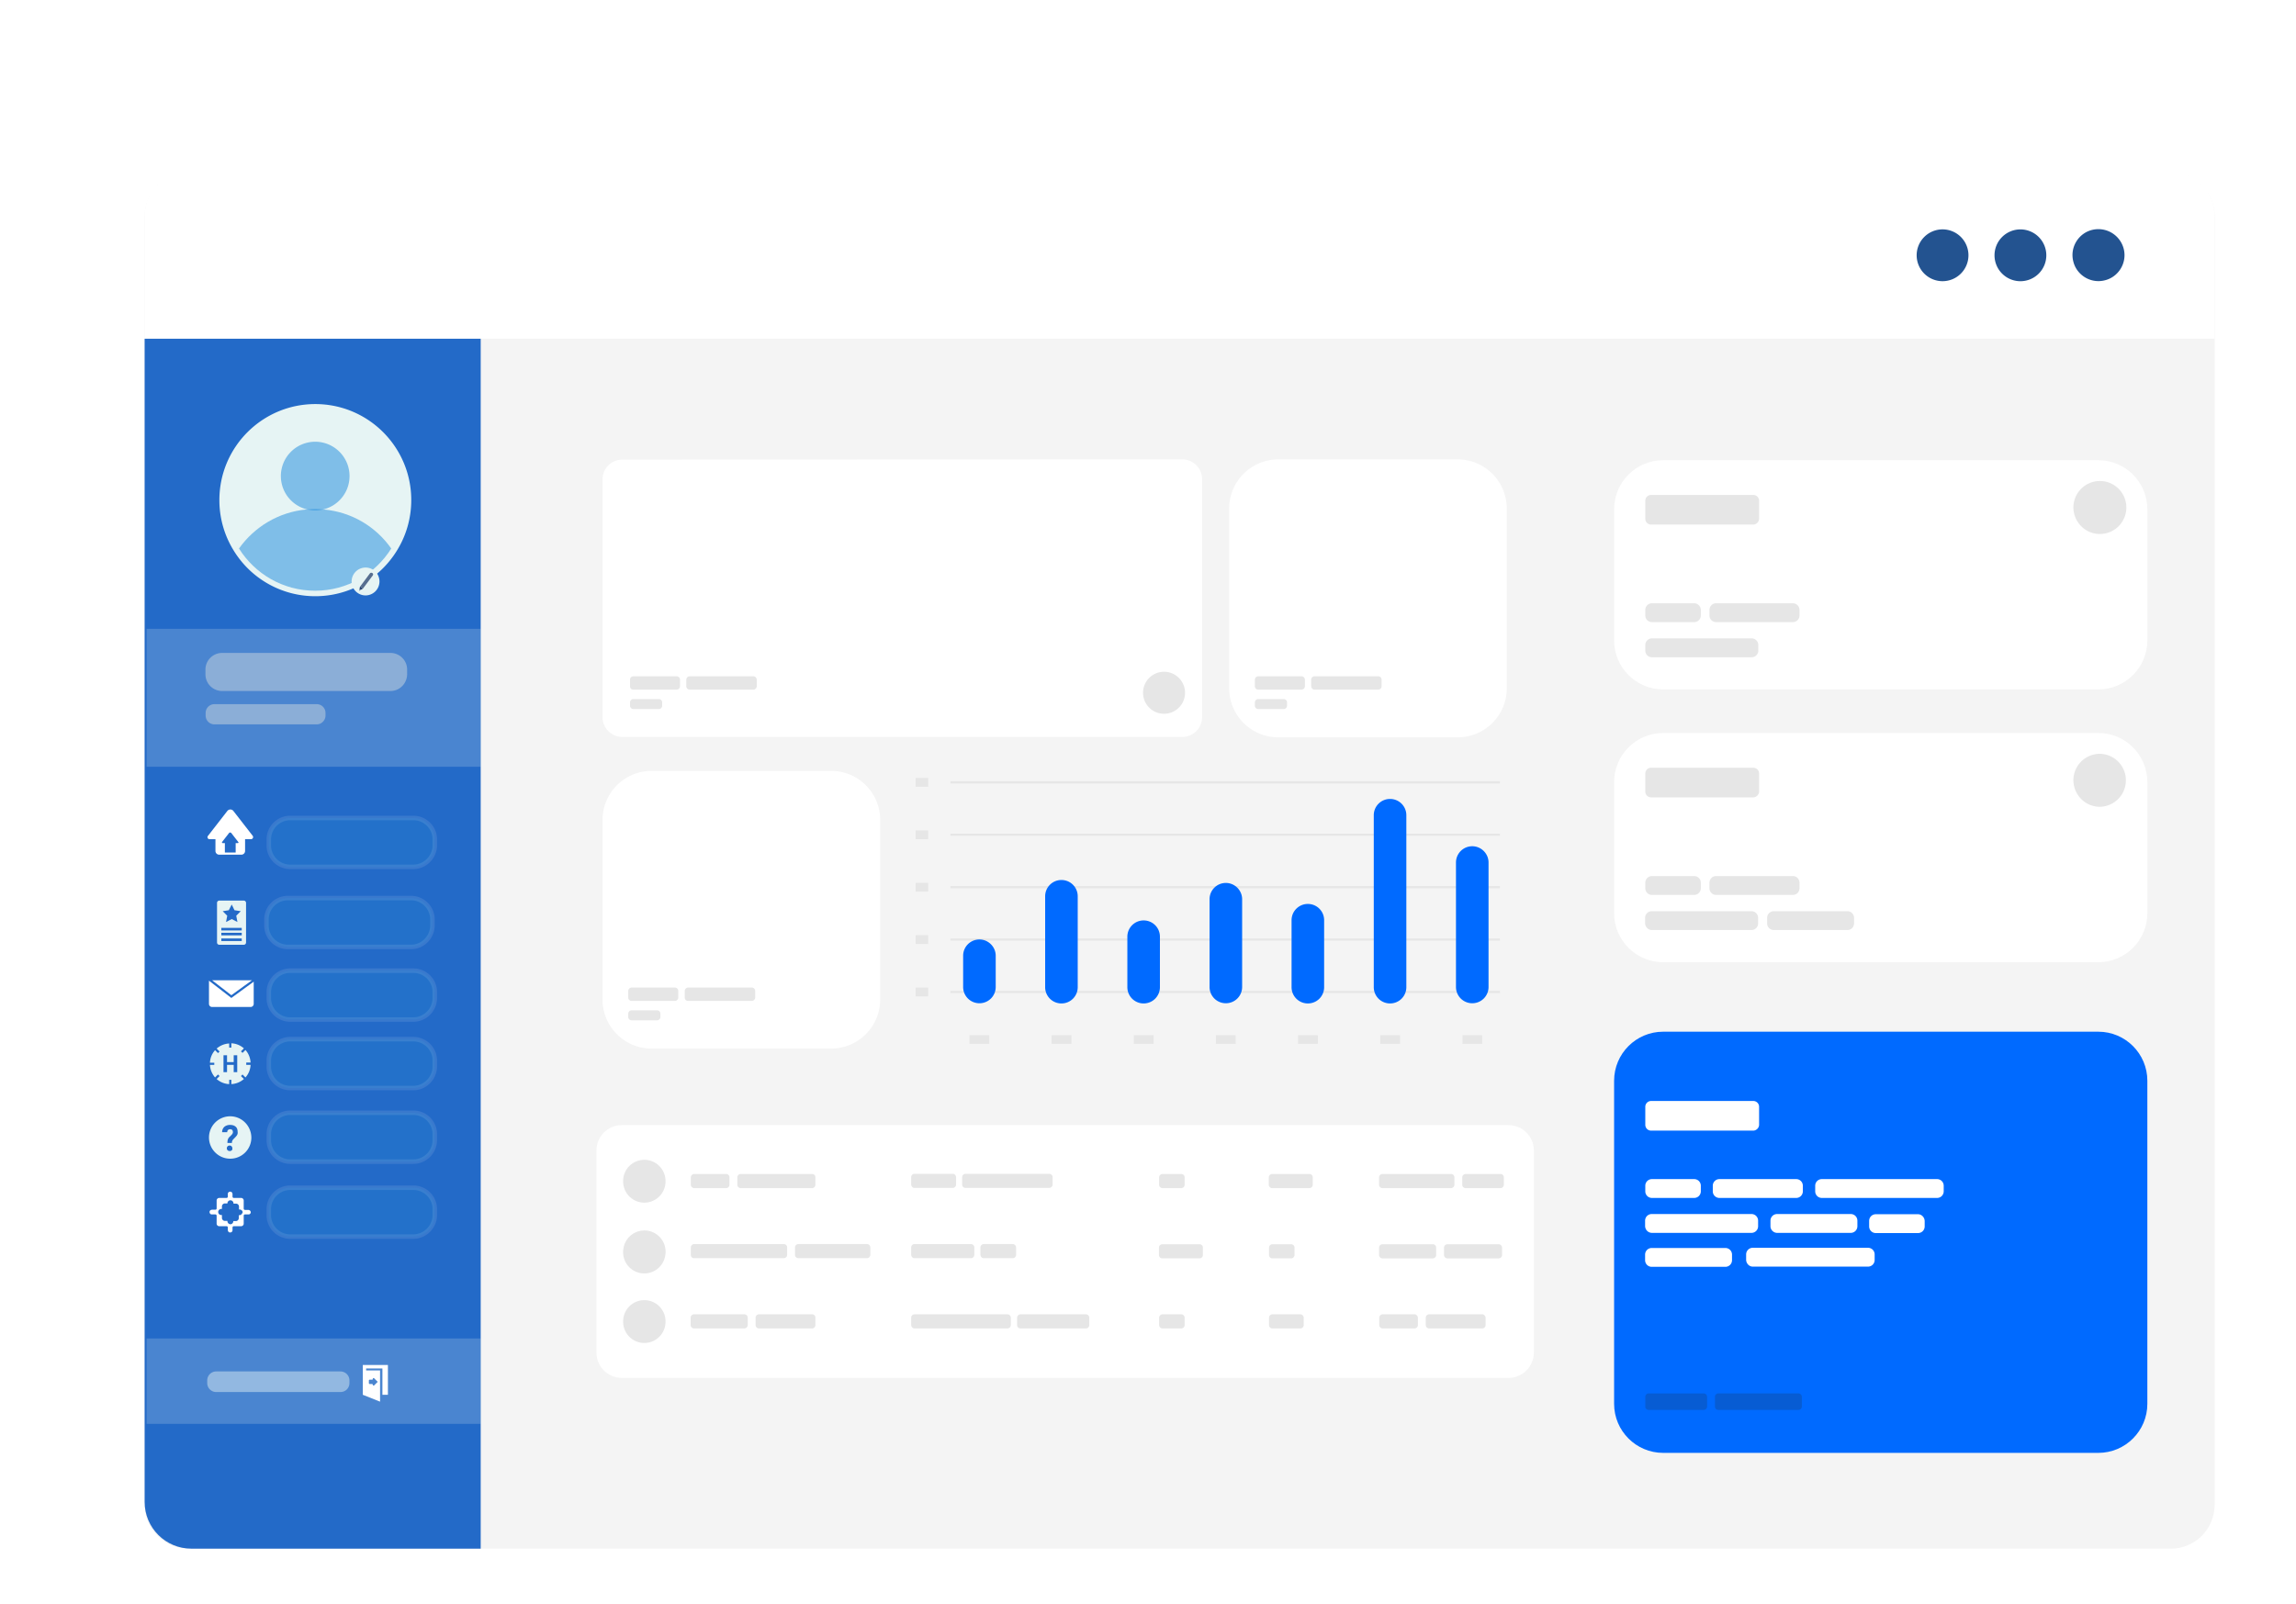 <svg width="508" height="355" fill="none" xmlns="http://www.w3.org/2000/svg"><g filter="url(#filter0_dd)"><path d="M466.32 316.742H27.68c-5.34 0-9.68-4.344-9.68-9.686V21.904c0-5.343 4.34-9.686 9.68-9.686h438.64c5.339 0 9.68 4.343 9.68 9.686v285.195c-.043 5.343-4.384 9.643-9.68 9.643z" fill="#F4F4F4"/><path d="M466.32 12H27.68C22.34 12 18 16.343 18 21.686v27.277h457.957V21.686c0-5.343-4.341-9.686-9.637-9.686z" fill="#fff"/><path d="M419.851 34.55a5.735 5.735 0 000-8.107 5.727 5.727 0 00-8.103 0 5.735 5.735 0 000 8.108 5.727 5.727 0 008.103 0zm13.175 1.686a5.732 5.732 0 005.73-5.733 5.732 5.732 0 00-5.73-5.733 5.732 5.732 0 00-5.73 5.733 5.731 5.731 0 005.73 5.733zm22.876-7.08c.738 3.084-1.215 6.211-4.297 6.906-3.082.739-6.208-1.216-6.902-4.3-.738-3.084 1.215-6.211 4.297-6.906a5.79 5.79 0 016.902 4.3z" fill="#235390"/><path d="M92.358 48.963v267.778H28.331c-5.686 0-10.331-4.604-10.331-10.338V48.963h74.358z" fill="#236AC8"/><path d="M92.358 143.696H18.434v-30.535h73.924" fill="#E6F4F4" fill-opacity=".2"/><path opacity=".1" d="M77.426 165.848H50.209a4.744 4.744 0 01-4.732-4.734v-1.347a4.744 4.744 0 014.732-4.734h27.26a4.744 4.744 0 014.732 4.734v1.347c-.043 2.606-2.17 4.734-4.775 4.734zm-.478 17.721h-27.26a4.745 4.745 0 01-4.732-4.735v-1.346a4.745 4.745 0 014.732-4.735h27.26a4.745 4.745 0 014.732 4.735v1.346c-.044 2.606-2.127 4.735-4.732 4.735zm.478 16.072H50.209a4.745 4.745 0 01-4.732-4.735v-1.346a4.745 4.745 0 014.732-4.735h27.26a4.745 4.745 0 014.732 4.735v1.346c-.043 2.65-2.17 4.735-4.775 4.735zm0 15.158H50.209a4.745 4.745 0 01-4.732-4.735v-1.346a4.745 4.745 0 014.732-4.735h27.26a4.745 4.745 0 014.732 4.735v1.346c-.043 2.606-2.17 4.735-4.775 4.735zm0 16.288H50.209a4.744 4.744 0 01-4.732-4.735v-1.346a4.745 4.745 0 014.732-4.735h27.26a4.745 4.745 0 014.732 4.735v1.346c-.043 2.65-2.17 4.735-4.775 4.735zm0 16.593H50.209a4.744 4.744 0 01-4.732-4.734v-1.347a4.744 4.744 0 014.732-4.734h27.26a4.744 4.744 0 014.732 4.734v1.347c-.043 2.606-2.17 4.734-4.775 4.734z" fill="#27AAE1" stroke="#fff" stroke-miterlimit="10"/><path d="M41.484 242.25a.566.566 0 00-.564-.478h-.738a.28.28 0 01-.26-.26v-1.825a.574.574 0 00-.565-.564h-1.65a.28.28 0 01-.26-.261v-.564c0-.304-.217-.565-.478-.565-.173 0-.303.043-.39.13-.13.087-.174.261-.174.391v.608a.28.28 0 01-.26.261h-1.65a.574.574 0 00-.564.564v1.781a.28.28 0 01-.26.261h-.739c-.303 0-.564.217-.564.478 0 .173.044.304.13.391.087.13.26.173.391.173h.781c.13 0 .26.131.26.261v1.781c0 .304.261.564.565.564h1.65c.13 0 .26.131.26.261v.565c0 .304.217.564.478.564.173 0 .303-.043.39-.13.13-.087.174-.26.174-.391v-.608c0-.13.13-.261.26-.261h1.65c.304 0 .564-.26.564-.564v-1.781c0-.13.13-.261.26-.261h.782c.174 0 .304-.043.39-.173.087-.044.13-.218.13-.348zm-2.04.478a.698.698 0 01-.478.217h-.13v.652a.668.668 0 01-.651.651h-.564v.044a.697.697 0 01-.218.477.555.555 0 01-.434.174h-.043a.701.701 0 01-.608-.695v-.043h-.564a.668.668 0 01-.651-.652v-.651h-.174a.698.698 0 01-.477-.217c-.13-.131-.174-.305-.174-.522a.702.702 0 01.695-.608h.13v-.564c0-.348.304-.652.651-.652h.564v-.043c0-.174.087-.348.217-.478.13-.131.304-.174.521-.174a.703.703 0 01.608.695v.043h.564c.347 0 .651.304.651.652v.652h.13c.348 0 .652.26.695.608-.087.13-.13.304-.26.434zm2.474-83.743l-4.254-5.473a.852.852 0 00-1.39 0l-4.253 5.473a.443.443 0 00.347.738h1.302v2.606c0 .478.391.826.825.826H39.4a.825.825 0 00.825-.826v-2.606h1.302a.47.47 0 00.391-.738zm-3.299 1.607h-.477v2.085h-2.388v-2.085h-.477c-.13 0-.218-.174-.13-.261l1.519-1.954a.325.325 0 01.52 0l1.52 1.954c.13.087.043.261-.087.261z" fill="#fff"/><path d="M39.92 173.318h-5.382a.502.502 0 00-.52.522v8.73a.5.5 0 00.52.521h5.383c.303 0 .52-.217.52-.521v-8.73a.502.502 0 00-.52-.522zm-3.298 2.129l.65-1.26.608 1.26 1.39.217-.999.999.26 1.39-1.258-.652-1.26.652.261-1.39-.998-.999 1.346-.217zm2.864 6.819h-4.514v-.565h4.514v.565zm0-1.26h-4.514v-.564h4.514v.564zm0-1.085h-4.514v-.565h4.514v.565z" fill="#E6F4F4"/><path d="M92.358 289.116H18.434v-18.894h73.924" fill="#E6F4F4" fill-opacity=".2"/><path d="M66.27 276.086v6.602l3.82 1.52v-6.906h-3.083v-.434h3.603v5.82h1.216v-6.602H66.27zm1.345 3.431c0-.087.087-.173.174-.173h.52c.044 0 .088 0 .13-.044.044-.043.044-.087.044-.13 0-.174.217-.261.304-.13l.782.781-.782.782c-.043.044-.087.044-.13.044-.087 0-.174-.087-.174-.174s-.087-.174-.173-.174h-.521a.187.187 0 01-.174-.174v-.608zm-30.429-84.655l-4.948-3.822v5.125c0 .391.304.695.694.695h8.508a.686.686 0 00.695-.695v-4.908l-4.949 3.605z" fill="#fff"/><path d="M41.745 190.954h-8.812l4.254 3.301 4.558-3.301z" fill="#fff"/><path d="M40.485 209.153h.955a4.553 4.553 0 00-1.128-2.78l-.652.651-.347-.347.651-.652a4.447 4.447 0 00-2.778-1.129v.956h-.477v-.913a4.55 4.55 0 00-2.779 1.13l.652.651-.348.348-.65-.652a4.454 4.454 0 00-1.13 2.78h.956v.478h-.955a4.558 4.558 0 001.128 2.78l.651-.652.348.348-.651.651a4.448 4.448 0 002.778 1.13v-.956h.477v.956a4.55 4.55 0 002.778-1.13l-.65-.651.346-.348.652.652a4.454 4.454 0 001.128-2.78h-.955v-.521zm-1.997 2.128h-.781v-1.607h-1.476v1.607h-.781v-3.735h.781v1.52h1.476v-1.52h.781v3.735zm-1.562 9.772a4.698 4.698 0 00-4.688 4.691c0 2.563 2.083 4.691 4.688 4.691a4.67 4.67 0 004.688-4.691c-.043-2.606-2.127-4.691-4.688-4.691zm.347 7.515a.557.557 0 01-.434.173c-.174 0-.347-.043-.477-.173a.56.56 0 01-.174-.435c0-.174.043-.304.174-.434.13-.13.26-.174.434-.174.173 0 .347.044.434.174.13.13.173.26.173.434.044.217 0 .348-.13.435zm1.216-3.432c-.087.174-.26.391-.521.652l-.304.304a1.193 1.193 0 00-.347.651v.217h-.999c0-.347.044-.651.13-.868.087-.217.26-.435.478-.608.217-.218.39-.391.477-.522.087-.13.13-.26.13-.391 0-.434-.216-.651-.607-.651-.174 0-.347.043-.478.174-.13.13-.173.26-.173.477h-1.129c0-.477.174-.868.478-1.172.303-.261.738-.435 1.258-.435.565 0 .955.131 1.26.391.303.261.433.652.433 1.13.044.26 0 .477-.086.651zM76.992 84.667c0 4.126-1.172 7.992-3.212 11.25a21.148 21.148 0 01-18.015 10.033 21.148 21.148 0 01-18.014-10.033 21.142 21.142 0 01-3.212-11.25c0-11.728 9.506-21.24 21.226-21.24 11.72 0 21.227 9.512 21.227 21.24z" fill="#E6F4F4"/><path opacity=".5" d="M72.565 95.396c-3.516 5.603-9.724 9.339-16.843 9.339s-13.326-3.736-16.842-9.339c3.386-4.778 8.768-8.079 14.932-8.644.651-.043 1.26-.087 1.91-.087.651 0 1.303.044 1.91.087 6.208.565 11.547 3.823 14.933 8.644z" fill="#1888DD"/><path opacity=".5" d="M63.13 81.119a7.596 7.596 0 10-14.781-3.516 7.596 7.596 0 1014.781 3.516z" fill="#1888DD"/><path d="M69.96 102.693a3.095 3.095 0 01-3.082 3.084 3.095 3.095 0 01-3.082-3.084 3.095 3.095 0 013.082-3.084 3.067 3.067 0 013.082 3.084z" fill="#E6F4F4"/><path opacity=".76" d="M66.313 104.257l-.608-.478 2.127-2.867c.13-.174.347-.217.521-.087h.043c.174.131.217.348.087.521l-2.17 2.911z" fill="#294572"/><path d="M66.314 104.257l-.521.304c-.087-.087-.174-.174-.26-.174l.13-.608.65.478z" fill="#294572"/><path opacity=".61" d="M65.793 104.605h-.043l-.305.174.087-.348v-.044c.087.044.174.087.261.218z" fill="#294572"/><path opacity=".46" d="M56.07 134.314H33.452a1.946 1.946 0 01-1.953-1.954v-.565c0-1.086.868-1.955 1.953-1.955H56.07c1.085 0 1.953.869 1.953 1.955v.565c0 1.042-.868 1.954-1.953 1.954zm16.32-7.384H35.147a3.688 3.688 0 01-3.69-3.692v-1.043a3.688 3.688 0 013.69-3.692h37.245c2.04 0 3.69 1.651 3.69 3.692v1.043c-.044 2.041-1.65 3.692-3.69 3.692z" fill="#D7DDDD"/><path opacity=".46" d="M61.321 282.08H33.844a1.992 1.992 0 01-1.997-1.998v-.564c0-1.086.868-1.998 1.997-1.998H61.32c1.086 0 1.997.868 1.997 1.998v.564c0 1.13-.868 1.998-1.997 1.998z" fill="#E6F4F4"/><path d="M450.259 295.544H353.98c-5.99 0-10.852-4.865-10.852-10.859v-71.494c0-5.994 4.862-10.859 10.852-10.859h96.279c5.991 0 10.852 4.865 10.852 10.859v71.494c0 5.994-4.861 10.859-10.852 10.859z" fill="#006AFF"/><path d="M450.26 126.582h-96.279c-5.99 0-10.852-4.865-10.852-10.859V86.708c0-5.994 4.862-10.858 10.852-10.858h96.279c5.991 0 10.852 4.864 10.852 10.858v29.015c0 5.994-4.861 10.859-10.852 10.859z" fill="#fff"/><path d="M360.839 107.514h-9.333c-.825 0-1.476.651-1.476 1.476v1.217c0 .825.651 1.476 1.476 1.476h9.333c.825 0 1.476-.651 1.476-1.476v-1.217c0-.781-.651-1.476-1.476-1.476zm21.834-.001H365.7c-.824 0-1.475.652-1.475 1.477v1.216c0 .825.651 1.477 1.475 1.477h16.973c.825 0 1.476-.652 1.476-1.477v-1.216c0-.782-.651-1.477-1.476-1.477zm-31.167 11.945h22.051c.825 0 1.476-.652 1.476-1.477v-1.216c0-.825-.651-1.477-1.476-1.477h-22.051c-.825 0-1.476.652-1.476 1.477v1.216c0 .825.651 1.477 1.476 1.477zm22.398-29.362h-22.572a1.28 1.28 0 01-1.302-1.303V84.84a1.28 1.28 0 011.302-1.303h22.572a1.28 1.28 0 011.303 1.303v3.953c0 .695-.608 1.303-1.303 1.303zm76.703 2.085a5.865 5.865 0 005.86-5.864c0-3.214-2.605-5.863-5.86-5.863a5.865 5.865 0 00-5.86 5.863c.043 3.258 2.647 5.864 5.86 5.864z" fill="#E6E6E6"/><path d="M450.259 186.956H353.98c-5.99 0-10.852-4.864-10.852-10.858v-29.015c0-5.994 4.862-10.859 10.852-10.859h96.279c5.991 0 10.852 4.865 10.852 10.859v29.015c0 5.994-4.861 10.858-10.852 10.858z" fill="#fff"/><path d="M360.838 167.888h-9.333c-.825 0-1.476.652-1.476 1.477v1.216c0 .825.651 1.477 1.476 1.477h9.333c.825 0 1.476-.652 1.476-1.477v-1.216c0-.825-.651-1.477-1.476-1.477zm21.835 0H365.7c-.825 0-1.476.652-1.476 1.477v1.216c0 .825.651 1.477 1.476 1.477h16.973c.824 0 1.475-.652 1.475-1.477v-1.216c0-.825-.651-1.477-1.475-1.477zm-4.211 11.945h16.278c.825 0 1.476-.652 1.476-1.477v-1.216c0-.825-.651-1.477-1.476-1.477h-16.278c-.825 0-1.476.652-1.476 1.477v1.216c0 .825.651 1.477 1.476 1.477zm-26.956 0h22.008c.824 0 1.475-.652 1.475-1.477v-1.216c0-.825-.651-1.477-1.475-1.477h-22.052c-.825 0-1.476.652-1.476 1.477v1.216c.044.825.695 1.477 1.52 1.477zm22.398-29.362h-22.572a1.279 1.279 0 01-1.302-1.303v-3.952c0-.739.564-1.303 1.302-1.303h22.572a1.28 1.28 0 011.303 1.303v3.952c0 .695-.608 1.303-1.303 1.303z" fill="#E6E6E6"/><path d="M360.838 234.953h-9.333c-.825 0-1.476.651-1.476 1.476v1.217c0 .825.651 1.476 1.476 1.476h9.333c.825 0 1.476-.651 1.476-1.476v-1.217c0-.825-.651-1.476-1.476-1.476zm22.573 0h-16.972c-.825 0-1.476.651-1.476 1.476v1.217c0 .825.651 1.476 1.476 1.476h16.972c.825 0 1.476-.651 1.476-1.476v-1.217c0-.825-.651-1.476-1.476-1.476zm26.956 7.775h-9.333c-.825 0-1.476.651-1.476 1.476v1.217c0 .825.651 1.476 1.476 1.476h9.333c.825 0 1.476-.651 1.476-1.476v-1.217c-.044-.825-.695-1.476-1.476-1.476zm4.211-7.775h-25.481c-.824 0-1.475.651-1.475 1.476v1.217c0 .825.651 1.476 1.475 1.476h25.481c.825 0 1.476-.651 1.476-1.476v-1.217c0-.825-.651-1.476-1.476-1.476zM379.2 246.854h16.278c.825 0 1.476-.652 1.476-1.477v-1.216c0-.825-.651-1.477-1.476-1.477H379.2c-.825 0-1.476.652-1.476 1.477v1.216c0 .825.695 1.477 1.476 1.477zm-5.383 7.471h25.481c.825 0 1.476-.652 1.476-1.477v-1.216c0-.826-.651-1.477-1.476-1.477h-25.481c-.825 0-1.476.651-1.476 1.477v1.216c.044.825.695 1.477 1.476 1.477zm-6.077-4.127h-16.278c-.825 0-1.476.652-1.476 1.477v1.216c0 .826.651 1.477 1.476 1.477h16.278c.825 0 1.476-.651 1.476-1.477v-1.216c0-.825-.651-1.477-1.476-1.477zm-16.234-3.344h22.008c.824 0 1.475-.652 1.475-1.477v-1.216c0-.825-.651-1.477-1.475-1.477h-22.052c-.825 0-1.476.652-1.476 1.477v1.216c.044.825.695 1.477 1.52 1.477zm22.398-22.63h-22.572a1.28 1.28 0 01-1.302-1.303v-3.953a1.28 1.28 0 011.302-1.303h22.572a1.28 1.28 0 011.303 1.303v3.953c0 .695-.608 1.303-1.303 1.303z" fill="#fff"/><path d="M450.607 152.556a5.865 5.865 0 000-11.728 5.865 5.865 0 00-5.86 5.864c.043 3.258 2.647 5.864 5.86 5.864z" fill="#E6E6E6"/><path opacity=".2" d="M366.178 286.032h17.754c.39 0 .738-.348.738-.739v-2.171a.762.762 0 00-.738-.739h-17.754a.761.761 0 00-.738.739v2.171c0 .435.347.739.738.739zm-15.41 0h12.197a.76.76 0 00.738-.738v-2.172a.76.76 0 00-.738-.738h-12.197a.76.76 0 00-.738.738v2.172c0 .434.304.738.738.738z" fill="#242424"/><path d="M308.531 75.676h-39.718c-5.99 0-10.852 4.865-10.852 10.86v39.786c0 5.994 4.862 10.858 10.852 10.858h39.718c5.991 0 10.853-4.864 10.853-10.858V86.579c0-6.038-4.862-10.903-10.853-10.903zm-60.945 0a4.373 4.373 0 014.384 4.387v52.644a4.373 4.373 0 01-4.384 4.387H123.699a4.373 4.373 0 01-4.384-4.387v-52.6a4.373 4.373 0 014.384-4.387" fill="#fff"/><path d="M138.588 126.626h14.108c.39 0 .738-.348.738-.738v-1.477a.762.762 0 00-.738-.739h-14.108a.761.761 0 00-.738.739v1.477c0 .434.347.738.738.738zm-12.458 0h9.593a.76.76 0 00.738-.738v-1.477a.76.76 0 00-.738-.738h-9.593a.76.76 0 00-.738.738v1.477c0 .434.304.738.738.738zm5.643 2.084h-5.643a.761.761 0 00-.738.739v.738c0 .391.347.739.738.739h5.643a.761.761 0 00.738-.739v-.738a.761.761 0 00-.738-.739zm145.07-2.084h14.108a.761.761 0 00.738-.738v-1.477a.761.761 0 00-.738-.739h-14.108a.762.762 0 00-.738.739v1.477c.044.434.348.738.738.738zm-12.458 0h9.593a.76.76 0 00.738-.738v-1.477a.76.76 0 00-.738-.738h-9.593a.76.76 0 00-.738.738v1.477c0 .434.347.738.738.738zm5.643 2.084h-5.643a.761.761 0 00-.738.739v.738c0 .391.347.739.738.739h5.643a.761.761 0 00.738-.739v-.738a.761.761 0 00-.738-.739z" fill="#E6E6E6"/><path d="M169.885 144.608h-39.718c-5.99 0-10.852 4.865-10.852 10.859v39.743c0 5.994 4.862 10.859 10.852 10.859h39.718c5.991 0 10.853-4.865 10.853-10.859v-39.743a10.833 10.833 0 00-10.853-10.859z" fill="#fff"/><path d="M138.241 195.514h14.108c.39 0 .738-.348.738-.739v-1.477a.762.762 0 00-.738-.738h-14.108a.761.761 0 00-.738.738v1.477c0 .435.304.739.738.739zm-12.502 0h9.594c.39 0 .738-.348.738-.739v-1.477a.762.762 0 00-.738-.738h-9.594a.762.762 0 00-.738.738v1.477c0 .435.348.739.738.739zm5.643 2.085h-5.643a.762.762 0 00-.738.739v.738c0 .391.348.738.738.738h5.643a.76.76 0 00.738-.738v-.738a.732.732 0 00-.738-.739zm112.167-65.631a4.647 4.647 0 004.645-4.648 4.647 4.647 0 00-4.645-4.647 4.647 4.647 0 00-4.645 4.647 4.647 4.647 0 004.645 4.648zm74.316 14.942H196.279v.478h121.586v-.478zm0 11.597H196.278v.478h121.587v-.478zm0 11.598H196.278v.478h121.587v-.478zm0 11.597H196.278v.477h121.587v-.477zm0 11.597H196.278v.478h121.587v-.478zm-126.493-.738h-2.778v1.954h2.778v-1.954zm0-11.598h-2.778v1.955h2.778v-1.955zm0-11.597h-2.778v1.955h2.778v-1.955zm0-11.597h-2.778v1.955h2.778v-1.955zm0-11.597h-2.778v1.954h2.778v-1.954zm13.5 56.944h-4.384v1.911h4.384v-1.911zm18.188-.001h-4.384v1.911h4.384v-1.911zm18.188 0h-4.384v1.911h4.384v-1.911zm18.145 0h-4.384v1.911h4.384v-1.911zm18.188 0h-4.384v1.911h4.384v-1.911zm18.188 0h-4.384v1.911h4.384v-1.911zm18.188 0h-4.384v1.911h4.384v-1.911z" fill="#E6E6E6"/><path d="M202.703 181.918a3.596 3.596 0 00-3.603 3.606v6.906a3.595 3.595 0 003.603 3.605 3.595 3.595 0 003.603-3.605v-6.906c0-1.998-1.65-3.606-3.603-3.606zm18.145-13.16a3.595 3.595 0 00-3.603 3.605v20.11a3.595 3.595 0 003.603 3.605 3.595 3.595 0 003.602-3.605v-20.11a3.595 3.595 0 00-3.602-3.605zm18.187 8.947a3.595 3.595 0 00-3.602 3.605v11.163a3.595 3.595 0 003.602 3.605 3.595 3.595 0 003.603-3.605V181.31a3.595 3.595 0 00-3.603-3.605zm18.189-8.296a3.595 3.595 0 00-3.603 3.605v19.415a3.595 3.595 0 003.603 3.605 3.595 3.595 0 003.603-3.605v-19.415c0-1.998-1.65-3.605-3.603-3.605zm18.145 4.648a3.595 3.595 0 00-3.603 3.605v14.812a3.595 3.595 0 003.603 3.605 3.595 3.595 0 003.602-3.605v-14.812a3.595 3.595 0 00-3.602-3.605zm18.188-23.238a3.595 3.595 0 00-3.603 3.605v38.049a3.595 3.595 0 003.603 3.605 3.595 3.595 0 003.602-3.605v-38.049a3.595 3.595 0 00-3.602-3.605zm18.187 10.468a3.595 3.595 0 00-3.602 3.605v27.538a3.595 3.595 0 003.602 3.605 3.595 3.595 0 003.603-3.605v-27.538c0-1.998-1.649-3.605-3.603-3.605z" fill="#006AFF"/><path d="M319.774 223.007c3.082 0 5.599 2.52 5.599 5.603v44.739c0 3.084-2.517 5.603-5.599 5.603H123.568c-3.082 0-5.599-2.519-5.599-5.603V228.61c0-3.083 2.517-5.603 5.599-5.603" fill="#fff"/><path d="M275.715 233.822h-8.248a.762.762 0 00-.738.739v1.65c0 .391.348.739.738.739h8.248a.761.761 0 00.738-.739v-1.65a.732.732 0 00-.738-.739zm-28.346 0h-4.167a.761.761 0 00-.738.739v1.65c0 .391.347.739.738.739h4.167a.761.761 0 00.738-.739v-1.65a.732.732 0 00-.738-.739zm-100.707.001h-7.075a.76.76 0 00-.738.738v1.651a.76.76 0 00.738.738h7.075a.76.76 0 00.738-.738v-1.651a.732.732 0 00-.738-.738zm19.012-.001h-15.8a.761.761 0 00-.738.739v1.65c0 .391.347.739.738.739h15.8a.761.761 0 00.738-.739v-1.65c0-.435-.304-.739-.738-.739zm141.381.001h-15.193a.76.76 0 00-.737.738v1.651a.76.76 0 00.737.738h15.193a.76.76 0 00.738-.738v-1.651a.732.732 0 00-.738-.738zm10.939-.001h-7.726a.761.761 0 00-.738.739v1.65c0 .391.347.739.738.739h7.726a.761.761 0 00.738-.739v-1.65a.732.732 0 00-.738-.739zm-118.374 3.084h18.536a.76.76 0 00.737-.738v-1.651a.76.76 0 00-.737-.738H199.62a.761.761 0 00-.738.738v1.651c0 .434.348.738.738.738zm-11.286 0h8.464a.76.76 0 00.738-.738v-1.651a.76.76 0 00-.738-.738h-8.464a.76.76 0 00-.738.738v1.651c.043.434.347.738.738.738zm-59.773 3.258a4.69 4.69 0 004.688-4.691 4.689 4.689 0 10-9.376 0 4.689 4.689 0 004.688 4.691zm143.117 9.208h-4.168a.762.762 0 00-.738.738v1.651c0 .391.348.738.738.738h4.168c.39 0 .738-.347.738-.738v-1.651a.732.732 0 00-.738-.738zm-20.272 0h-8.248a.762.762 0 00-.738.738v1.651c0 .391.348.738.738.738h8.248a.76.76 0 00.738-.738v-1.651a.732.732 0 00-.738-.738zm-88.77 3.084h15.193a.76.76 0 00.738-.738v-1.65a.761.761 0 00-.738-.739h-15.193a.762.762 0 00-.738.739v1.65c0 .434.348.738.738.738zm-23.049.001h19.837a.761.761 0 00.738-.738v-1.651a.76.76 0 00-.738-.738h-19.837a.76.76 0 00-.738.738v1.651c0 .434.303.738.738.738zm163.431-3.084h-11.156a.76.76 0 00-.737.738v1.65c0 .391.347.739.737.739h11.156a.761.761 0 00.738-.739v-1.65a.732.732 0 00-.738-.738zm14.542 0h-11.329a.76.76 0 00-.738.738v1.65c0 .391.347.739.738.739h11.373c.39 0 .737-.348.737-.739v-1.65c-.043-.434-.347-.738-.781-.738zm-113.903 3.083h6.424a.76.76 0 00.738-.738v-1.65a.761.761 0 00-.738-.739h-6.424a.761.761 0 00-.738.739v1.65c.043.434.347.738.738.738zm-15.323.001h12.501a.761.761 0 00.738-.738v-1.651a.76.76 0 00-.738-.738h-12.501a.76.76 0 00-.738.738v1.651c.043.434.347.738.738.738zm-55.131-.696a4.688 4.688 0 10-9.255-1.503 4.69 4.69 0 109.255 1.503zm140.515 13.118h-6.208a.761.761 0 00-.738.738v1.651c0 .391.348.738.738.738h6.208c.39 0 .738-.347.738-.738v-1.651c-.044-.391-.348-.738-.738-.738zm-26.349 0h-4.167a.76.76 0 00-.738.738v1.651a.76.76 0 00.738.738h4.167a.76.76 0 00.738-.738v-1.651a.76.76 0 00-.738-.738zm-96.67-.001h-11.156a.761.761 0 00-.738.739v1.65c0 .391.347.739.738.739h11.156a.761.761 0 00.738-.739v-1.65a.732.732 0 00-.738-.739zm14.975 0h-11.763a.76.76 0 00-.738.738v1.651a.76.76 0 00.738.738h11.763a.76.76 0 00.738-.738v-1.651a.731.731 0 00-.738-.738zm133.307 0h-7.075a.761.761 0 00-.738.739v1.65c0 .391.347.739.738.739h7.075a.761.761 0 00.738-.739v-1.65c-.043-.391-.347-.739-.738-.739zm14.977 0h-11.764a.76.76 0 00-.738.738v1.651a.76.76 0 00.738.738h11.764c.39 0 .738-.347.738-.738v-1.651c-.044-.391-.348-.738-.738-.738zm-102.183 3.127h14.498a.76.76 0 00.738-.738v-1.651a.76.76 0 00-.738-.738h-14.498a.76.76 0 00-.738.738v1.651c0 .391.303.738.738.738zm-23.441.001h20.575a.761.761 0 00.738-.739v-1.65a.761.761 0 00-.738-.739h-20.575a.761.761 0 00-.738.739v1.65c.043.391.347.739.738.739zm-59.773 3.214a4.69 4.69 0 004.688-4.691 4.689 4.689 0 10-9.376 0 4.689 4.689 0 004.688 4.691z" fill="#E6E6E6"/></g><defs><filter id="filter0_dd" x="0" y="0" width="508" height="354.742" filterUnits="userSpaceOnUse" color-interpolation-filters="sRGB"><feFlood flood-opacity="0" result="BackgroundImageFix"/><feColorMatrix in="SourceAlpha" values="0 0 0 0 0 0 0 0 0 0 0 0 0 0 0 0 0 0 127 0"/><feOffset dx="7" dy="13"/><feGaussianBlur stdDeviation="12.5"/><feColorMatrix values="0 0 0 0 0.521 0 0 0 0 0.521 0 0 0 0 0.588 0 0 0 0.33 0"/><feBlend in2="BackgroundImageFix" result="effect1_dropShadow"/><feColorMatrix in="SourceAlpha" values="0 0 0 0 0 0 0 0 0 0 0 0 0 0 0 0 0 0 127 0"/><feOffset dx="7" dy="13"/><feGaussianBlur stdDeviation="12.5"/><feColorMatrix values="0 0 0 0 0.521 0 0 0 0 0.521 0 0 0 0 0.588 0 0 0 0.33 0"/><feBlend in2="effect1_dropShadow" result="effect2_dropShadow"/><feBlend in="SourceGraphic" in2="effect2_dropShadow" result="shape"/></filter></defs></svg>